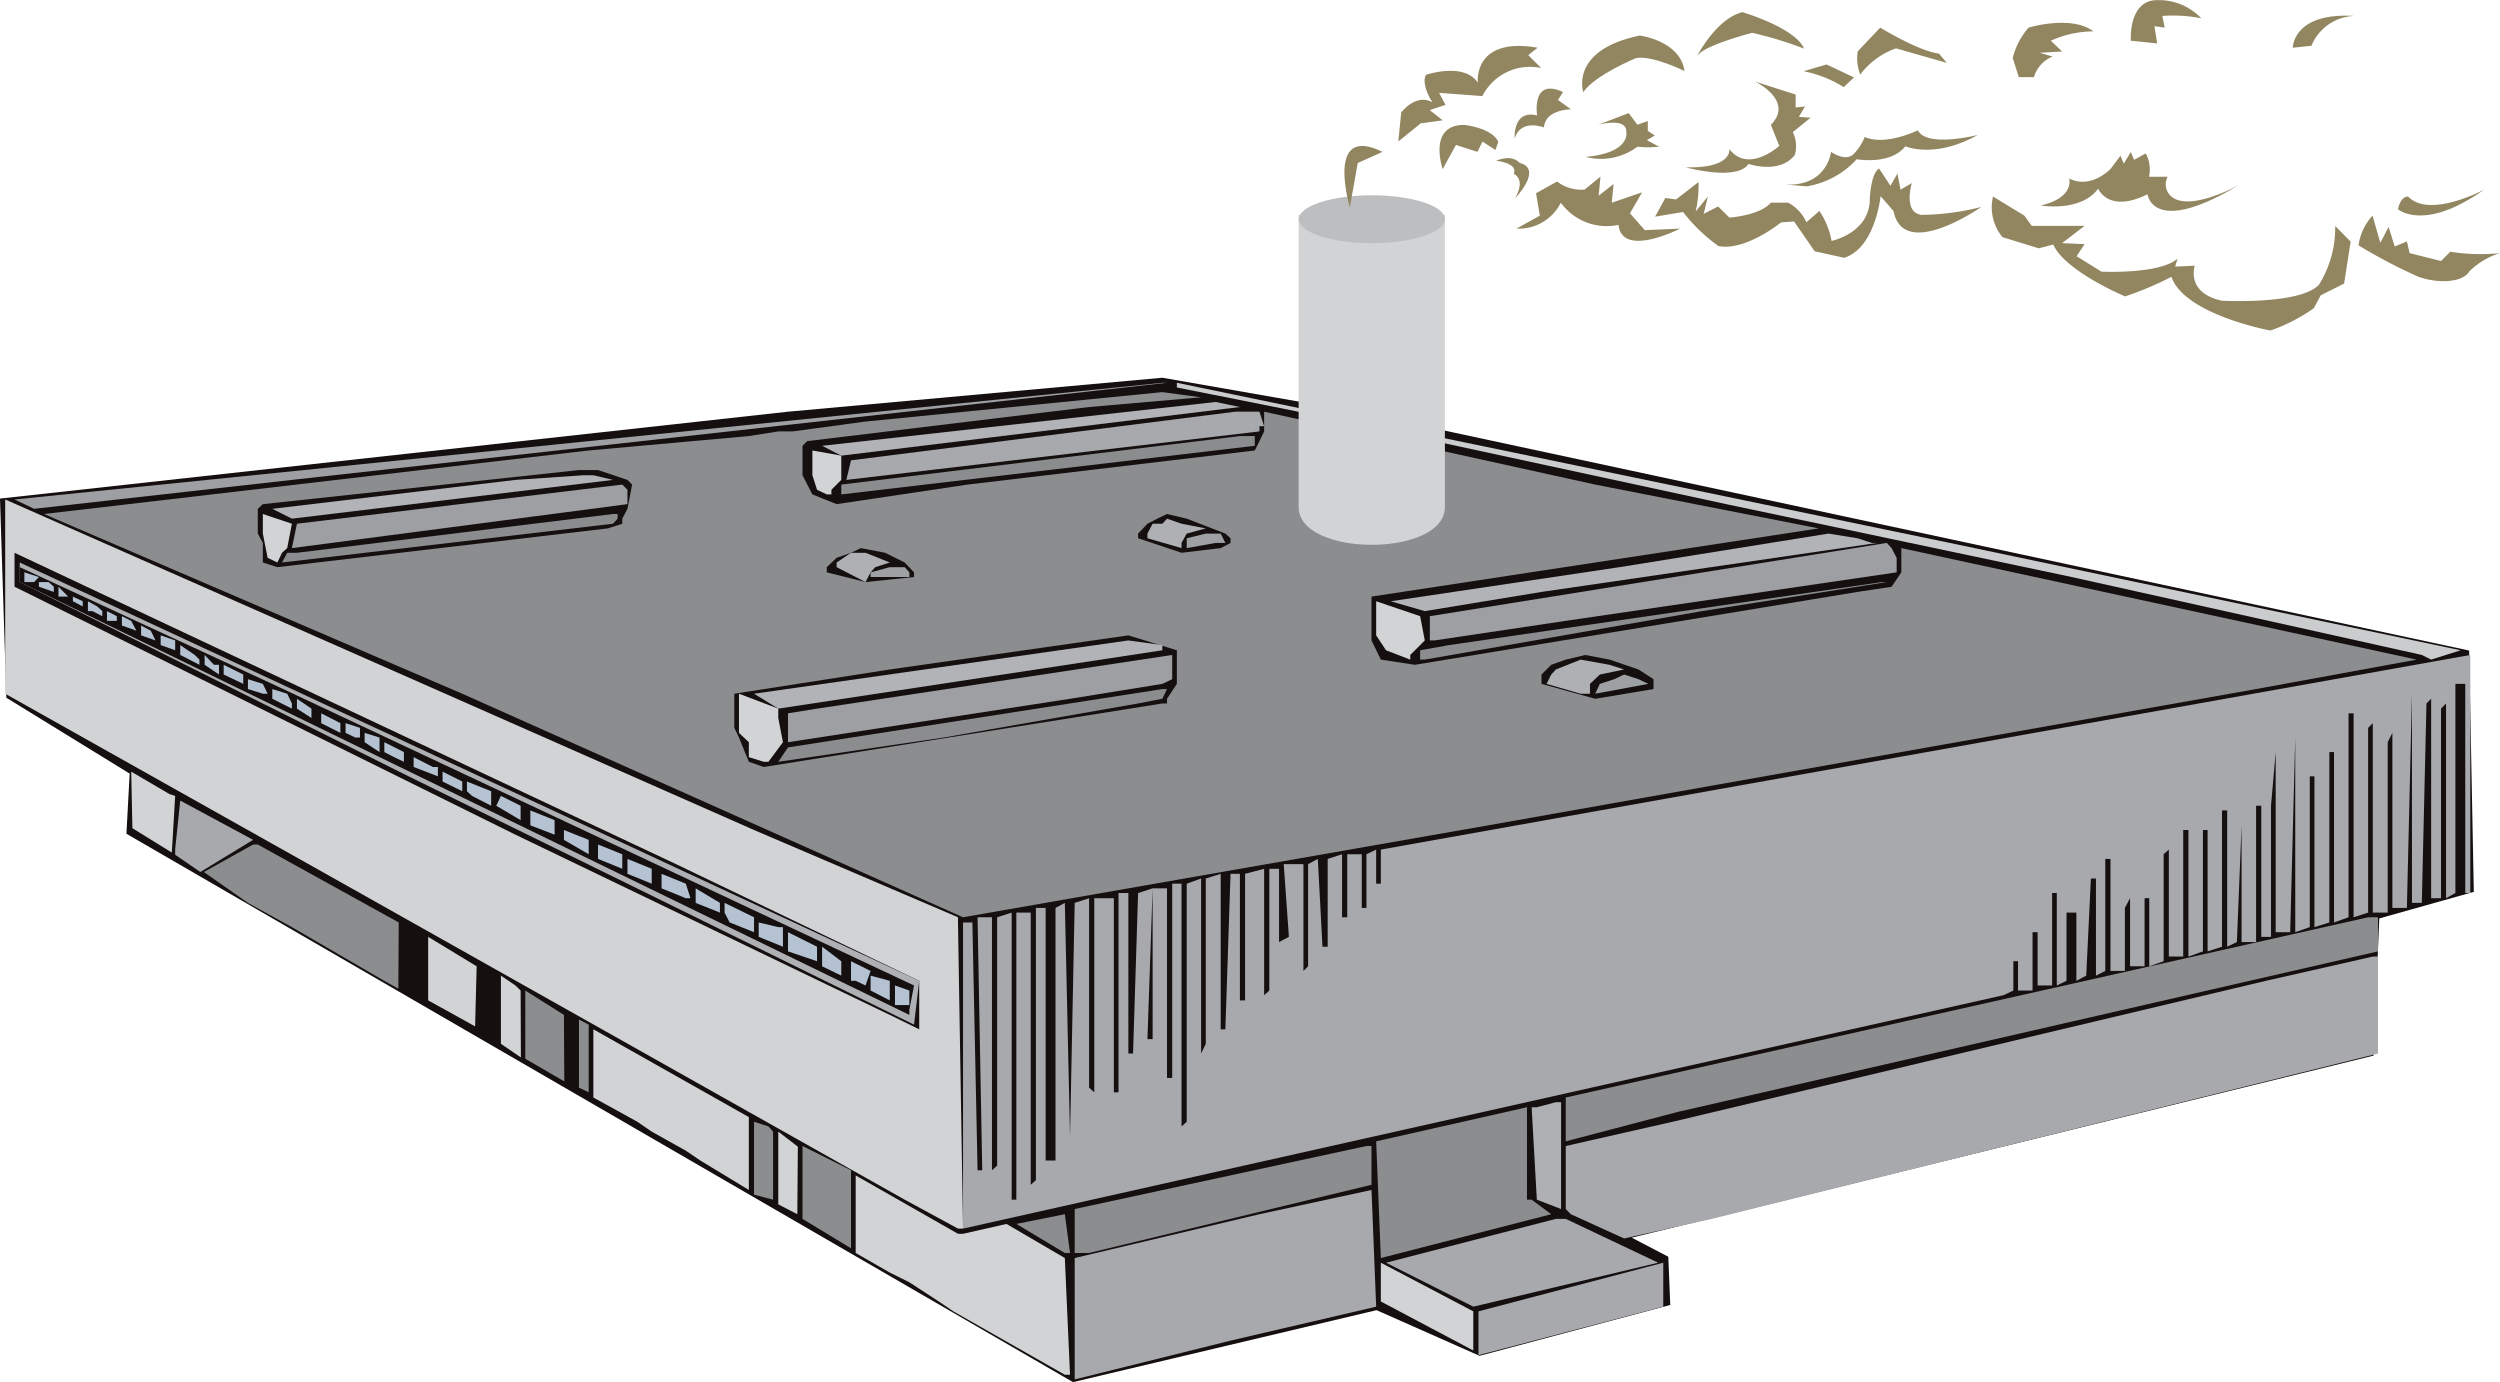 <?xml version="1.0" encoding="UTF-8"?> <svg xmlns="http://www.w3.org/2000/svg" xmlns:xlink="http://www.w3.org/1999/xlink" viewBox="0 0 192.8 106.59"><defs><style>.cls-1,.cls-15,.cls-4{fill:none;}.cls-2{clip-path:url(#clip-path);}.cls-3{fill:#150f10;}.cls-10,.cls-11,.cls-12,.cls-13,.cls-14,.cls-17,.cls-18,.cls-3,.cls-5,.cls-6,.cls-7,.cls-8,.cls-9{fill-rule:evenodd;}.cls-4{stroke:#150f10;}.cls-15,.cls-4{stroke-width:0;}.cls-5{fill:#9d9fa2;}.cls-6{fill:#cbccce;}.cls-7{fill:#8b8d8f;}.cls-8{fill:#b1b3b6;}.cls-9{fill:#a7a9ac;}.cls-10{fill:#8a8c8e;}.cls-11{fill:#d1d3d4;}.cls-12,.cls-16{fill:#aeb0b3;}.cls-13{fill:#9ea1a3;}.cls-14{fill:#b4c2d2;}.cls-15{stroke:#b4c2d2;}.cls-17{fill:#bcbec0;}.cls-18{fill:#928660;}</style><clipPath id="clip-path" transform="translate(-0.43 -0.37)"><polyline class="cls-1" points="0 0 193.99 0 193.99 107 0 107"></polyline></clipPath></defs><g id="Layer_2" data-name="Layer 2"><g id="Layer_1-2" data-name="Layer 1"><g class="cls-2"><polyline class="cls-3" points="104.62 31.75 190.42 50.17 190.78 68.78 183.49 70.83 183.05 81.41 125.84 95.45 128.66 96.92 128.81 100.64 114.1 104.56 106.16 101.04 82.75 106.59 9.75 64.3 10 59.66 0.49 53.81 0 38.45 60.77 31.75 89.64 29.13"></polyline><polygon class="cls-4" points="104.62 31.75 190.42 50.17 190.77 68.78 183.49 70.83 183.05 81.41 125.84 95.45 128.66 96.92 128.81 100.64 114.1 104.56 106.16 101.04 82.75 106.59 9.75 64.3 10 59.66 0.49 53.81 0 38.45 60.77 31.75 89.64 29.13 104.62 31.75"></polygon><polyline class="cls-5" points="90 29.52 22.51 37.01 2.63 39.24 1.12 38.52 89.64 29.52"></polyline><polygon class="cls-4" points="90 29.52 22.51 37.01 2.63 39.24 1.12 38.52 89.64 29.52 90 29.52"></polygon><polyline class="cls-6" points="189.76 50.15 187.49 50.87 186.77 50.51 159.77 44.5 133.13 38.88 100.12 31.75 90.76 29.88 90.76 29.52 150.37 41.87"></polyline><polygon class="cls-4" points="189.76 50.15 187.49 50.87 186.77 50.51 159.77 44.5 133.13 38.88 100.12 31.75 90.76 29.88 90.76 29.52 150.37 41.87 189.76 50.15"></polygon><polyline class="cls-7" points="83.99 31.39 62.25 34.02 61.89 34.38 61.89 36.65 62.65 38.13 64.52 38.88 74.63 37.37 96.77 34.74 97.13 34.02 97.49 33.27 97.49 31.75 123.02 37.37 140.26 40.75 105.77 46.01 105.77 46.37 105.77 49 105.77 49.39 106.49 50.87 109.12 51.27 143.25 45.65 145.88 45.25 146.63 44.14 146.63 42.27 186.37 50.87 173.99 53.14 114.77 63.65 74.27 70.74 35.65 53.5 3.39 39.64 45.4 34.74 57.75 33.63 60.02 33.27 61.13 33.27 66.75 32.51 89.64 30.24 92.63 30.64"></polyline><polygon class="cls-4" points="83.99 31.39 62.25 34.02 61.89 34.38 61.89 36.65 62.65 38.13 64.52 38.88 74.63 37.37 96.77 34.74 97.13 34.02 97.49 33.27 97.49 31.75 123.02 37.37 140.26 40.75 105.77 46.01 105.77 46.37 105.77 49 105.77 49.39 106.49 50.87 109.12 51.27 143.25 45.65 145.88 45.25 146.63 44.14 146.63 42.27 186.37 50.87 173.99 53.14 114.77 63.65 74.27 70.74 35.65 53.5 3.39 39.64 45.4 34.74 57.75 33.63 60.02 33.27 61.13 33.27 66.75 32.51 89.64 30.24 92.63 30.64 83.99 31.39"></polygon><polyline class="cls-8" points="95.62 31.39 64.88 35.14 63.4 34.38 93.75 31"></polyline><polygon class="cls-4" points="95.62 31.39 64.88 35.14 63.4 34.38 93.75 31 95.62 31.39"></polygon><polyline class="cls-9" points="97.49 32.87 97.13 32.87 97.13 33.27 65.27 37.01 65.63 35.5 95.26 31.75 96.77 31.75 97.13 31.75"></polyline><polygon class="cls-4" points="97.49 32.87 97.13 32.87 97.13 33.27 65.27 37.01 65.63 35.5 95.26 31.75 96.77 31.75 97.13 31.75 97.49 32.87"></polygon><polyline class="cls-10" points="96.77 34.38 64.88 38.13 64.88 37.37 95.62 33.63 96.38 33.63 96.77 33.63"></polyline><polygon class="cls-4" points="96.77 34.38 64.88 38.13 64.88 37.37 95.62 33.63 96.38 33.63 96.77 33.63 96.77 34.38"></polygon><polyline class="cls-11" points="64.88 35.5 64.88 37.01 64.12 37.77 64.12 38.13 63.76 38.13 63.01 37.77 62.65 36.65 62.65 34.74 64.88 35.14"></polyline><polygon class="cls-4" points="64.88 35.5 64.88 37.01 64.12 37.77 64.12 38.13 63.76 38.13 63.01 37.77 62.65 36.65 62.65 34.74 64.88 35.14 64.88 35.5"></polygon><polyline class="cls-3" points="48.39 37.01 48.75 37.37 48.39 39.24 47.99 40 47.99 40.39 46.88 40.75 21.39 43.74 20.27 43.38 20.27 41.87 19.88 41.15 19.88 39.24 20.27 38.88 44.65 36.25 46.12 36.25"></polyline><polygon class="cls-4" points="48.39 37.01 48.75 37.37 48.39 39.24 47.99 40 47.99 40.39 46.88 40.75 21.39 43.74 20.27 43.38 20.27 41.87 19.88 41.15 19.88 39.24 20.27 38.88 44.65 36.25 46.12 36.25 48.39 37.01"></polygon><polyline class="cls-8" points="47.27 37.01 22.51 40 21 39.24 39.75 37.01 45.01 36.65 45.76 36.65"></polyline><polygon class="cls-4" points="47.27 37.01 22.51 40 21 39.24 39.75 37.01 45.01 36.65 45.76 36.65 47.27 37.01"></polygon><polyline class="cls-5" points="48.39 38.88 22.51 42.27 22.9 40.39 47.99 37.37 48.39 37.77"></polyline><polygon class="cls-4" points="48.39 38.88 22.51 42.27 22.9 40.39 47.99 37.37 48.39 37.77 48.39 38.88"></polygon><polyline class="cls-11" points="73.88 70.74 73.88 71.14 74.27 94.75 73.88 94.75 69.77 92.52 27.76 68.87 0.4 53.5 0.4 38.88 0.4 38.52 58.15 64.01"></polyline><polygon class="cls-4" points="73.88 70.74 73.88 71.14 74.27 94.75 73.88 94.75 69.77 92.52 27.76 68.87 0.4 53.5 0.4 38.88 0.4 38.52 58.15 64.01 73.88 70.74"></polygon><polyline class="cls-11" points="22.15 42.27 21.75 42.63 21.39 43.38 20.64 43.02 20.27 41.15 20.27 39.64 22.51 40.39"></polyline><polygon class="cls-4" points="22.15 42.27 21.75 42.63 21.39 43.38 20.64 43.02 20.27 41.15 20.27 39.64 22.51 40.39 22.15 42.27"></polygon><polyline class="cls-10" points="47.63 40 47.27 40.39 21.75 43.38 22.15 42.63 22.9 42.63 47.27 39.64 47.63 39.64"></polyline><polygon class="cls-4" points="47.63 40 47.27 40.39 21.75 43.38 22.15 42.63 22.9 42.63 47.27 39.64 47.63 39.64 47.63 40"></polygon><polyline class="cls-3" points="94.5 41.15 94.9 41.51 94.9 41.87 94.14 42.27 91.12 42.63 87.77 41.51 87.77 41.15 88.49 40.39 89.25 40 90 39.64 91.52 40"></polyline><polygon class="cls-4" points="94.5 41.15 94.9 41.51 94.9 41.87 94.14 42.27 91.12 42.63 87.77 41.51 87.77 41.15 88.49 40.39 89.25 40 90 39.64 91.52 40 94.5 41.15"></polygon><polyline class="cls-12" points="92.99 40.75 91.52 41.15 91.12 41.87 91.12 42.27 88.49 41.51 88.49 41.15 88.89 40.39 89.25 40.39 89.64 40.39 90 40 91.12 40.39"></polyline><polygon class="cls-4" points="92.99 40.75 91.52 41.15 91.12 41.87 91.12 42.27 88.49 41.51 88.49 41.15 88.89 40.39 89.25 40.39 89.64 40.39 90 40 91.12 40.39 92.99 40.75"></polygon><polyline class="cls-8" points="144.36 41.87 144.76 41.87 118.88 45.65 109.88 47.13 107.25 46.37 124.89 43.74 141.01 41.15 143.25 41.51"></polyline><polygon class="cls-4" points="144.36 41.87 144.76 41.87 118.88 45.65 109.88 47.13 107.25 46.37 124.89 43.74 141.01 41.15 143.25 41.51 144.36 41.87"></polygon><polyline class="cls-13" points="94.5 41.87 93.75 41.87 91.52 42.27 91.52 41.51 92.99 41.15 94.14 41.15"></polyline><polygon class="cls-4" points="94.5 41.87 93.75 41.87 91.52 42.27 91.52 41.51 92.99 41.15 94.14 41.15 94.5 41.87"></polygon><polyline class="cls-5" points="146.27 43.02 146.27 44.14 120.75 47.88 110.63 49.39 110.27 49.39 110.27 47.52 145.51 41.87 145.88 42.27"></polyline><polygon class="cls-4" points="146.27 43.02 146.27 44.14 120.75 47.88 110.63 49.39 110.27 49.39 110.27 47.52 145.51 41.87 145.88 42.27 146.27 43.02"></polygon><polyline class="cls-3" points="69.77 43.38 70.49 44.14 70.49 44.5 66.75 44.89 63.76 44.14 63.76 43.74 64.52 43.02 65.63 42.63 66.39 42.27 68.26 42.63"></polyline><polygon class="cls-4" points="69.77 43.38 70.49 44.14 70.49 44.5 66.75 44.89 63.76 44.14 63.76 43.74 64.52 43.02 65.63 42.63 66.39 42.27 68.26 42.63 69.77 43.38"></polygon><polyline class="cls-12" points="68.62 43.38 67.5 43.74 67.14 44.14 66.75 44.89 64.52 43.74 64.52 43.38 65.63 42.63 66.75 42.63"></polyline><polygon class="cls-4" points="68.62 43.38 67.5 43.74 67.14 44.14 66.75 44.89 64.52 43.74 64.52 43.38 65.63 42.63 66.75 42.63 68.62 43.38"></polygon><polyline class="cls-3" points="70.89 75.64 70.89 79.38 68.62 78.27 39.75 64.37 1.12 45.25 1.12 43.02 1.12 42.63 52.13 66.64"></polyline><polygon class="cls-4" points="70.89 75.64 70.89 79.38 68.62 78.27 39.75 64.37 1.12 45.25 1.12 43.02 1.12 42.63 52.13 66.64 70.89 75.64"></polygon><polyline class="cls-12" points="70.89 75.64 70.49 79.02 48.39 68.15 31.51 59.87 1.52 44.89 1.52 43.38 49.9 65.88"></polyline><polygon class="cls-4" points="70.89 75.64 70.49 79.02 48.39 68.15 31.51 59.87 1.52 44.89 1.52 43.38 49.9 65.88 70.89 75.64"></polygon><polyline class="cls-3" points="70.49 76 70.13 77.87 70.13 78.27 43.13 65.13 1.52 44.89 1.52 43.74 20.99 52.74"></polyline><polygon class="cls-4" points="70.49 76 70.13 77.87 70.13 78.27 43.13 65.13 1.52 44.89 1.52 43.74 20.99 52.74 70.49 76"></polygon><polyline class="cls-13" points="70.13 44.14 70.13 44.5 67.14 44.5 67.14 44.14 68.62 43.74 69.02 43.74 69.77 43.74"></polyline><polygon class="cls-4" points="70.13 44.14 70.13 44.5 67.14 44.5 67.14 44.14 68.62 43.74 69.02 43.74 69.77 43.74 70.13 44.14"></polygon><polyline class="cls-14" points="2.63 44.89 1.88 44.89 1.88 44.14 3 44.5"></polyline><polygon class="cls-15" points="2.63 44.89 1.88 44.89 1.88 44.14 3 44.5 2.63 44.89"></polygon><polyline class="cls-10" points="145.51 44.89 131.26 47.13 109.88 50.87 109.52 50.87 109.52 50.15 111.75 49.75 145.12 44.89"></polyline><polygon class="cls-4" points="145.51 44.89 131.26 47.13 109.88 50.87 109.52 50.87 109.52 50.15 111.75 49.75 145.12 44.89 145.51 44.89"></polygon><polyline class="cls-14" points="4.15 45.25 4.15 45.65 3 45.25 3 44.89 3.75 44.89"></polyline><polygon class="cls-15" points="4.15 45.25 4.15 45.65 3 45.25 3 44.89 3.75 44.89 4.15 45.25"></polygon><polyline class="cls-14" points="5.26 46.01 4.51 46.01 4.51 45.25 4.9 45.65"></polyline><polygon class="cls-15" points="5.26 46.01 4.51 46.01 4.51 45.25 4.9 45.65 5.26 46.01"></polygon><polyline class="cls-14" points="6.38 46.77 5.62 46.37 5.62 46.01 6.38 46.37"></polyline><polygon class="cls-15" points="6.38 46.77 5.62 46.37 5.62 46.01 6.38 46.37 6.38 46.77"></polygon><polyline class="cls-14" points="7.89 47.13 7.89 47.52 7.13 47.13 6.78 47.13 6.78 46.37 7.5 46.77"></polyline><polygon class="cls-15" points="7.89 47.13 7.89 47.52 7.13 47.13 6.78 47.13 6.78 46.37 7.5 46.77 7.89 47.13"></polygon><polyline class="cls-11" points="109.88 49.39 109.52 49.75 108.76 50.51 108.76 50.87 106.89 50.15 106.13 49 106.13 46.37 109.52 47.52"></polyline><polygon class="cls-4" points="109.88 49.39 109.52 49.75 108.76 50.51 108.76 50.87 106.89 50.15 106.13 49 106.13 46.37 109.52 47.52 109.88 49.39"></polygon><polyline class="cls-14" points="9.01 47.52 9.01 47.88 8.25 47.88 8.25 47.52 8.25 47.13"></polyline><polygon class="cls-15" points="9.01 47.52 9.01 47.88 8.25 47.88 8.25 47.52 8.25 47.13 9.01 47.52"></polygon><polyline class="cls-14" points="10.52 48.64 9.4 48.24 9.4 47.52 10.12 47.88"></polyline><polygon class="cls-15" points="10.52 48.64 9.4 48.24 9.4 47.52 10.12 47.88 10.52 48.64"></polygon><polyline class="cls-14" points="11.99 49.39 10.88 49 10.88 48.24 11.63 48.64"></polyline><polygon class="cls-15" points="11.99 49.39 10.88 49 10.88 48.24 11.63 48.64 11.99 49.39"></polygon><polyline class="cls-3" points="90.76 52.38 90.76 52.74 90 53.89 90 54.25 89.64 54.25 58.9 59.15 57.75 58.75 56.99 56.88 56.63 56.13 56.63 53.5 68.62 51.63 87.02 49 90.76 50.15"></polyline><polygon class="cls-4" points="90.76 52.38 90.76 52.74 90 53.89 90 54.25 89.64 54.25 58.9 59.15 57.75 58.75 56.99 56.88 56.63 56.13 56.63 53.5 68.62 51.63 87.02 49 90.76 50.15 90.76 52.38"></polygon><polyline class="cls-14" points="13.51 50.15 12.39 49.75 12.39 49 13.51 49.39"></polyline><polygon class="cls-15" points="13.51 50.15 12.39 49.75 12.39 49 13.51 49.39 13.51 50.15"></polygon><polyline class="cls-8" points="89.64 50.15 60.02 54.65 58.15 53.5 87.02 49.39 89.64 49.75"></polyline><polygon class="cls-4" points="89.64 50.15 60.02 54.65 58.15 53.5 87.02 49.39 89.64 49.75 89.64 50.15"></polygon><polyline class="cls-14" points="15.38 50.87 15.38 51.27 13.9 50.51 13.9 49.75 15.02 50.51"></polyline><polygon class="cls-15" points="15.38 50.87 15.38 51.27 13.9 50.51 13.9 49.75 15.02 50.51 15.38 50.87"></polygon><polyline class="cls-5" points="90.4 52.38 89.64 52.74 82.52 53.89 60.77 57.24 60.77 55.01 63.01 54.65 90.4 50.51"></polyline><polygon class="cls-4" points="90.4 52.38 89.64 52.74 82.52 53.89 60.77 57.24 60.77 55.01 63.01 54.65 90.4 50.51 90.4 52.38"></polygon><polyline class="cls-3" points="126.36 51.63 127.52 52.38 127.52 52.74 127.52 53.14 123.02 53.89 118.88 52.74 118.88 52.02 119.63 51.27 120.75 50.87 122.26 50.51 124.13 50.87"></polyline><polygon class="cls-4" points="126.36 51.63 127.52 52.38 127.52 52.74 127.52 53.14 123.02 53.89 118.88 52.74 118.88 52.02 119.63 51.27 120.75 50.87 122.26 50.51 124.13 50.87 126.36 51.63"></polygon><polyline class="cls-9" points="190.51 68.87 190.12 68.87 190.12 52.74 189.36 52.74 189.36 68.87 188.64 69.27 188.64 54.25 188.25 54.65 188.25 69.27 187.49 69.27 187.49 53.89 187.13 54.25 186.77 69.63 186.01 69.63 186.01 53.5 185.62 70.02 184.5 70.02 184.5 56.52 184.14 57.24 184.14 70.38 182.99 70.38 182.99 55.77 182.63 56.13 182.63 70.38 181.51 70.74 181.51 55.01 181.12 55.01 181.12 70.74 180 71.14 180 58 179.64 58 179.64 71.14 178.49 71.5 178.49 59.87 178.13 59.87 178.13 71.5 177.01 71.89 177.01 57.24 177.01 56.88 176.62 71.89 175.5 71.89 175.5 58 175.14 62.14 175.14 72.25 174.39 72.25 174.39 62.14 173.99 62.14 173.99 72.65 173.27 72.65 172.87 72.65 172.87 63.65 172.51 72.65 171.76 73.01 171.76 62.5 171.36 62.5 171.36 73.01 170.25 73.37 170.25 64.01 169.89 64.01 169.89 73.37 168.77 73.77 168.77 64.01 168.37 64.01 168.37 73.77 167.26 73.77 167.26 65.52 166.86 65.88 166.86 74.13 165.75 74.52 165.75 69.27 165.39 69.27 165.39 74.52 164.27 74.52 164.27 69.27 163.87 70.02 163.87 74.88 162.76 74.88 162.76 66.24 162.36 66.24 162.36 74.88 161.64 75.24 161.64 67.75 161.25 67.75 160.89 75.24 160.13 75.64 160.13 70.38 159.37 70.38 159.37 75.64 158.62 76 158.62 68.87 158.26 68.87 158.26 76 157.14 76 157.14 71.89 156.75 71.89 156.75 76.39 155.63 76.39 155.63 74.13 155.27 74.13 155.27 76.39 154.51 76.75 74.27 94.75 74.27 71.14 74.99 71.14 75.39 90.25 75.75 90.25 75.39 70.74 76.5 70.74 76.5 90.25 76.9 89.89 76.9 70.74 78.02 70.38 78.02 92.52 78.38 92.52 78.38 70.38 79.49 70.38 79.49 91.37 79.89 91.01 79.89 70.02 80.64 70.02 80.64 89.5 81.4 89.5 81.4 70.02 82.12 69.63 82.52 87.63 82.88 69.63 83.99 69.27 83.99 83.88 84.39 84.24 84.39 69.27 85.9 69.27 85.9 84.24 86.26 84.24 86.26 68.87 87.02 68.87 87.02 81.25 87.38 81.25 87.77 68.87 88.89 68.51 88.49 80.14 88.89 80.14 88.89 68.51 90 68.51 90 83.13 90.4 83.13 90.4 68.15 91.12 68.15 91.12 86.87 91.52 86.51 91.52 68.15 92.63 67.75 92.63 81.25 92.99 80.5 92.99 67.75 94.14 67.39 94.14 79.38 94.5 79.38 94.9 67.39 95.62 67.39 95.62 77.15 96.02 77.15 96.02 67.39 97.49 67 97.49 76.39 97.49 76.75 97.89 76.39 97.89 67 98.64 67 98.64 72.65 99.4 72.25 99 66.64 100.52 66.64 100.52 74.88 100.88 74.52 100.88 66.64 101.63 66.24 101.99 73.01 102.39 73.01 102.39 66.24 103.5 65.88 103.5 70.74 103.9 70.74 103.9 65.88 105.02 65.88 105.02 70.02 105.38 70.02 105.38 65.88 106.13 65.52 106.13 68.15 106.49 68.15 106.49 65.52 190.51 50.51"></polyline><polygon class="cls-4" points="190.51 68.87 190.12 68.87 190.12 52.74 189.36 52.74 189.36 68.87 188.64 69.27 188.64 54.25 188.25 54.65 188.25 69.27 187.49 69.27 187.49 53.89 187.13 54.25 186.77 69.63 186.01 69.63 186.01 53.5 185.62 70.02 184.5 70.02 184.5 56.52 184.14 57.24 184.14 70.38 182.99 70.38 182.99 55.77 182.63 56.13 182.63 70.38 181.51 70.74 181.51 55.01 181.12 55.01 181.12 70.74 180 71.14 180 58 179.64 58 179.64 71.14 178.49 71.5 178.49 59.87 178.13 59.87 178.13 71.5 177.01 71.89 177.01 57.24 177.01 56.88 176.62 71.89 175.5 71.89 175.5 58 175.14 62.14 175.14 72.25 174.39 72.25 174.39 62.14 173.99 62.14 173.99 72.65 173.27 72.65 172.87 72.65 172.87 63.65 172.51 72.65 171.76 73.01 171.76 62.5 171.36 62.5 171.36 73.01 170.25 73.37 170.25 64.01 169.89 64.01 169.89 73.37 168.77 73.77 168.77 64.01 168.37 64.01 168.37 73.77 167.26 73.77 167.26 65.52 166.86 65.88 166.86 74.13 165.75 74.52 165.75 69.27 165.39 69.27 165.39 74.52 164.27 74.52 164.27 69.27 163.87 70.02 163.87 74.88 162.76 74.88 162.76 66.24 162.36 66.24 162.36 74.88 161.64 75.24 161.64 67.75 161.25 67.75 160.89 75.24 160.13 75.64 160.13 70.38 159.37 70.38 159.37 75.64 158.62 76 158.62 68.87 158.26 68.87 158.26 76 157.14 76 157.14 71.89 156.75 71.89 156.75 76.39 155.63 76.39 155.63 74.13 155.27 74.13 155.27 76.39 154.51 76.75 74.27 94.75 74.27 71.14 74.99 71.14 75.39 90.25 75.75 90.25 75.39 70.74 76.5 70.74 76.5 90.25 76.9 89.89 76.9 70.74 78.02 70.38 78.02 92.52 78.38 92.52 78.38 70.38 79.49 70.38 79.49 91.37 79.89 91.01 79.89 70.02 80.64 70.02 80.64 89.5 81.4 89.5 81.4 70.02 82.12 69.63 82.52 87.63 82.88 69.63 83.99 69.27 83.99 83.88 84.39 84.24 84.39 69.27 85.9 69.27 85.9 84.24 86.26 84.24 86.26 68.87 87.02 68.87 87.02 81.25 87.38 81.25 87.77 68.87 88.89 68.51 88.49 80.14 88.89 80.14 88.89 68.51 90 68.51 90 83.13 90.4 83.13 90.4 68.15 91.12 68.15 91.12 86.87 91.52 86.51 91.52 68.15 92.63 67.75 92.63 81.25 92.99 80.5 92.99 67.75 94.14 67.39 94.14 79.38 94.5 79.38 94.9 67.39 95.62 67.39 95.62 77.15 96.02 77.15 96.02 67.39 97.49 67 97.49 76.39 97.49 76.75 97.89 76.39 97.89 67 98.64 67 98.64 72.65 99.4 72.25 99 66.64 100.52 66.64 100.52 74.88 100.88 74.52 100.88 66.64 101.63 66.24 101.99 73.01 102.39 73.01 102.39 66.24 103.5 65.88 103.5 70.74 103.9 70.74 103.9 65.88 105.02 65.88 105.02 70.02 105.38 70.02 105.38 65.88 106.13 65.52 106.13 68.15 106.49 68.15 106.49 65.52 190.51 50.51 190.51 68.87"></polygon><polyline class="cls-14" points="16.89 51.27 16.89 52.02 15.78 51.27 15.78 50.51 16.5 51.27"></polyline><polygon class="cls-15" points="16.89 51.27 16.89 52.02 15.78 51.27 15.78 50.51 16.5 51.27 16.89 51.27"></polygon><polyline class="cls-12" points="125.25 51.63 123.38 52.02 122.62 52.74 122.62 53.5 121.9 53.5 119.27 52.74 119.63 52.02 119.99 51.63 121.9 50.87 124.13 51.27"></polyline><polygon class="cls-4" points="125.25 51.63 123.38 52.02 122.62 52.74 122.62 53.5 121.9 53.5 119.27 52.74 119.63 52.02 119.99 51.63 121.9 50.87 124.13 51.27 125.25 51.63"></polygon><polyline class="cls-14" points="18.76 52.74 17.25 52.02 17.25 51.27 18.76 52.02"></polyline><polygon class="cls-15" points="18.76 52.74 17.25 52.02 17.25 51.27 18.76 52.02 18.76 52.74"></polygon><polyline class="cls-13" points="127.12 52.74 123.02 53.5 123.38 52.74 124.49 52.38 125.25 52.02 126.36 52.38"></polyline><polygon class="cls-4" points="127.12 52.74 123.02 53.5 123.38 52.74 124.49 52.38 125.25 52.02 126.36 52.38 127.12 52.74"></polygon><polyline class="cls-14" points="20.64 53.5 20.27 53.5 19.12 53.14 19.12 52.38 20.27 52.74"></polyline><polygon class="cls-15" points="20.64 53.5 20.27 53.5 19.12 53.14 19.12 52.38 20.27 52.74 20.64 53.5"></polygon><polyline class="cls-10" points="89.64 53.89 87.77 54.25 72.76 56.88 60.02 58.75 60.77 57.64 89.64 53.14 90 53.14"></polyline><polygon class="cls-4" points="89.64 53.89 87.77 54.25 72.76 56.88 60.02 58.75 60.77 57.64 89.64 53.14 90 53.14 89.64 53.89"></polygon><polyline class="cls-14" points="22.51 54.25 22.51 54.65 21 53.89 21 53.14 22.15 53.5"></polyline><polygon class="cls-15" points="22.51 54.25 22.51 54.65 21 53.89 21 53.14 22.15 53.5 22.51 54.25"></polygon><polyline class="cls-11" points="60.02 55.37 60.38 57.24 59.26 58.75 58.9 58.75 57.75 58.39 57.75 57.24 56.99 56.52 56.99 53.5 60.02 54.65"></polyline><polygon class="cls-4" points="60.02 55.37 60.38 57.24 59.26 58.75 58.9 58.75 57.75 58.39 57.75 57.24 56.99 56.52 56.99 53.5 60.02 54.65 60.02 55.37"></polygon><polyline class="cls-14" points="24.02 54.65 24.02 55.37 22.9 54.65 22.9 53.89"></polyline><polygon class="cls-15" points="24.02 54.65 24.02 55.37 22.9 54.65 22.9 53.89 24.02 54.65"></polygon><polyline class="cls-14" points="26.25 56.52 24.77 55.77 24.77 55.01 26.25 55.77"></polyline><polygon class="cls-15" points="26.25 56.52 24.77 55.77 24.77 55.01 26.25 55.77 26.25 56.52"></polygon><polyline class="cls-14" points="27.76 56.88 27.4 56.88 26.65 56.52 26.65 55.77 27.76 56.13"></polyline><polygon class="cls-15" points="27.76 56.88 27.4 56.88 26.65 56.52 26.65 55.77 27.76 56.13 27.76 56.88"></polygon><polyline class="cls-14" points="29.27 57.24 29.27 57.64 29.27 58 28.12 57.24 28.12 56.52 29.27 56.88"></polyline><polygon class="cls-15" points="29.27 57.24 29.27 57.64 29.27 58 28.12 57.24 28.12 56.52 29.27 56.88 29.27 57.24"></polygon><polyline class="cls-14" points="31.15 58.75 30.39 58.39 29.64 58 29.64 57.24 31.15 58"></polyline><polygon class="cls-15" points="31.15 58.75 30.39 58.39 29.64 58 29.64 57.24 31.15 58 31.15 58.75"></polygon><polyline class="cls-14" points="33.77 59.15 33.77 59.87 31.9 59.15 31.9 58.39 33.38 59.15"></polyline><polygon class="cls-15" points="33.77 59.15 33.77 59.87 31.9 59.15 31.9 58.39 33.38 59.15 33.77 59.15"></polygon><polyline class="cls-14" points="35.65 61.02 34.13 60.27 34.13 59.87 34.13 59.51 35.65 60.27"></polyline><polygon class="cls-15" points="35.65 61.02 34.13 60.27 34.13 59.87 34.13 59.51 35.65 60.27 35.65 61.02"></polygon><polyline class="cls-11" points="13.51 61.38 13.25 65.75 10.21 63.87 10.12 59.51 13.07 61.24"></polyline><polygon class="cls-4" points="13.51 61.38 13.25 65.75 10.21 63.87 10.12 59.51 13.07 61.24 13.51 61.38"></polygon><polyline class="cls-14" points="37.88 62.14 36.4 61.38 36.01 61.02 36.01 60.27 37.88 61.02"></polyline><polygon class="cls-15" points="37.88 62.14 36.4 61.38 36.01 61.02 36.01 60.27 37.88 61.02 37.88 62.14"></polygon><polyline class="cls-14" points="40.15 63.25 38.27 62.14 38.63 61.38 40.15 62.14"></polyline><polygon class="cls-15" points="40.15 63.25 38.27 62.14 38.63 61.38 40.15 62.14 40.15 63.25"></polygon><polyline class="cls-9" points="15.45 67.25 13.51 65.92 13.51 65.48 13.9 61.74 19.52 64.77"></polyline><polygon class="cls-4" points="15.45 67.25 13.51 65.92 13.51 65.48 13.9 61.74 19.52 64.77 15.45 67.25"></polygon><polyline class="cls-14" points="42.77 64.01 42.77 64.37 40.9 63.65 40.9 62.5 42.77 63.25"></polyline><polygon class="cls-15" points="42.77 64.01 42.77 64.37 40.9 63.65 40.9 62.5 42.77 63.25 42.77 64.01"></polygon><polyline class="cls-14" points="45.4 65.88 43.49 64.77 43.49 64.01 45.4 64.77"></polyline><polygon class="cls-15" points="45.4 65.88 43.49 64.77 43.49 64.01 45.4 64.77 45.4 65.88"></polygon><polyline class="cls-7" points="29.63 75.64 22.51 71.5 19.12 69.63 15.72 67.25 19.52 65.13 19.88 65.13 30.75 71.14 30.72 76.25"></polyline><polygon class="cls-4" points="29.63 75.64 22.51 71.5 19.12 69.63 15.72 67.25 19.52 65.13 19.88 65.13 30.75 71.14 30.72 76.25 29.63 75.64"></polygon><polyline class="cls-14" points="47.99 67 46.12 66.24 46.12 65.13 47.99 65.88"></polyline><polygon class="cls-15" points="47.99 67 46.12 66.24 46.12 65.13 47.99 65.88 47.99 67"></polygon><polyline class="cls-14" points="50.26 68.15 48.39 67.39 48.39 66.24 50.26 67"></polyline><polygon class="cls-15" points="50.26 68.15 48.39 67.39 48.39 66.24 50.26 67 50.26 68.15"></polygon><polyline class="cls-14" points="53.25 69.27 52.89 69.27 51.02 68.51 51.02 67.75 51.02 67.39 52.89 68.15"></polyline><polygon class="cls-15" points="53.25 69.27 52.89 69.27 51.02 68.51 51.02 67.75 51.02 67.39 52.89 68.15 53.25 69.27"></polygon><polyline class="cls-14" points="55.52 70.38 53.65 69.63 53.65 68.87 53.65 68.51 55.52 69.63"></polyline><polygon class="cls-15" points="55.52 70.38 53.65 69.63 53.65 68.87 53.65 68.51 55.52 69.63 55.52 70.38"></polygon><polyline class="cls-14" points="58.15 71.5 58.15 71.89 56.27 71.14 55.88 70.38 55.88 69.63 58.15 70.74"></polyline><polygon class="cls-15" points="58.15 71.5 58.15 71.89 56.27 71.14 55.88 70.38 55.88 69.63 58.15 70.74 58.15 71.5"></polygon><polyline class="cls-7" points="183.39 73.37 129.39 85.75 120.75 88.02 120.75 84.64 182.63 70.74 183.39 70.74"></polyline><polygon class="cls-4" points="183.39 73.37 129.39 85.75 120.75 88.02 120.75 84.64 182.63 70.74 183.39 70.74 183.39 73.37"></polygon><polyline class="cls-14" points="60.38 71.5 60.38 71.89 60.38 73.01 58.51 72.25 58.51 71.14 60.02 71.5"></polyline><polygon class="cls-15" points="60.38 71.5 60.38 71.89 60.38 73.01 58.51 72.25 58.51 71.14 60.02 71.5 60.38 71.5"></polygon><polyline class="cls-14" points="63.01 74.13 60.77 73.37 60.77 71.89 63.01 73.01"></polyline><polygon class="cls-15" points="63.01 74.13 60.77 73.37 60.77 71.89 63.01 73.01 63.01 74.13"></polygon><polyline class="cls-11" points="36.4 79.02 33.02 77.15 33.02 72.25 36.76 74.52 36.64 79.16"></polyline><polygon class="cls-4" points="36.4 79.02 33.02 77.15 33.02 72.25 36.76 74.52 36.64 79.16 36.4 79.02"></polygon><polyline class="cls-14" points="64.88 75.24 63.4 74.52 63.4 74.13 63.4 73.01 64.88 74.13"></polyline><polygon class="cls-15" points="64.88 75.24 63.4 74.52 63.4 74.13 63.4 73.01 64.88 74.13 64.88 75.24"></polygon><polyline class="cls-9" points="183.39 81.25 132.02 94 125.25 95.51 121.14 93.64 120.75 93.24 120.75 88.38 128.99 86.51 174.75 75.64 182.99 73.77 183.39 73.77"></polyline><polygon class="cls-4" points="183.39 81.25 132.02 94 125.25 95.51 121.14 93.64 120.75 93.24 120.75 88.38 128.99 86.51 174.75 75.64 182.99 73.77 183.39 73.77 183.39 81.25"></polygon><polyline class="cls-14" points="66.75 76 65.99 75.64 65.63 75.64 65.63 74.13 67.14 74.88"></polyline><polygon class="cls-15" points="66.75 76 65.99 75.64 65.63 75.64 65.63 74.13 67.14 74.88 66.75 76"></polygon><polyline class="cls-14" points="68.62 77.15 67.14 76.39 67.14 75.24 68.62 75.64"></polyline><polygon class="cls-15" points="68.62 77.15 67.14 76.39 67.14 75.24 68.62 75.64 68.62 77.15"></polygon><polyline class="cls-11" points="40.15 76.39 40.17 81.55 38.63 80.5 38.63 75.24 39.75 76"></polyline><polygon class="cls-4" points="40.15 76.39 40.17 81.55 38.63 80.5 38.63 75.24 39.75 76 40.15 76.39"></polygon><polyline class="cls-14" points="70.13 77.51 69.02 77.51 69.02 76 70.13 76.39"></polyline><polygon class="cls-15" points="70.13 77.51 69.02 77.51 69.02 76 70.13 76.39 70.13 77.51"></polygon><line class="cls-16" x1="36.4" y1="79.74" x2="31.15" y2="76.39"></line><path class="cls-4" d="M36.83,80.12l-5.26-3.35Z" transform="translate(-0.43 -0.37)"></path><polyline class="cls-7" points="43.49 78.27 43.52 83.4 40.51 81.65 40.51 80.89 40.51 80.5 40.51 80.14 40.51 76.39"></polyline><polygon class="cls-4" points="43.49 78.27 43.52 83.4 40.51 81.65 40.51 80.89 40.51 80.5 40.51 80.14 40.51 76.39 43.49 78.27"></polygon><polyline class="cls-7" points="45.4 79.38 45.4 84.24 44.65 83.88 44.65 83.13 44.65 78.63 45.4 79.02"></polyline><polygon class="cls-4" points="45.4 79.38 45.4 84.24 44.65 83.88 44.65 83.13 44.65 78.63 45.4 79.02 45.4 79.38"></polygon><polyline class="cls-11" points="57.75 86.15 57.75 91.77 54.01 89.5 52.89 88.74 50.26 87.27 49.15 86.51 45.76 84.64 45.76 79.38"></polyline><polygon class="cls-4" points="57.75 86.15 57.75 91.77 54.01 89.5 52.89 88.74 50.26 87.27 49.15 86.51 45.76 84.64 45.76 79.38 57.75 86.15"></polygon><polyline class="cls-12" points="120.39 93.24 118.52 92.52 118.12 85.39 118.52 85.39 119.99 85 120.39 85"></polyline><polygon class="cls-4" points="120.39 93.24 118.52 92.52 118.12 85.39 118.52 85.39 119.99 85 120.39 85 120.39 93.24"></polygon><polyline class="cls-7" points="117.76 92.52 118.12 92.52 119.63 93.64 106.49 97.02 106.13 88.02 117.76 85.39"></polyline><polygon class="cls-4" points="117.76 92.52 118.12 92.52 119.63 93.64 106.49 97.02 106.13 88.02 117.76 85.39 117.76 92.52"></polygon><polyline class="cls-7" points="59.62 87.27 59.62 92.52 58.15 92.13 58.15 91.77 58.15 86.51 59.26 86.87"></polyline><polygon class="cls-4" points="59.62 87.27 59.62 92.52 58.15 92.13 58.15 91.77 58.15 86.51 59.26 86.87 59.62 87.27"></polygon><polyline class="cls-11" points="61.49 93.64 60.02 92.88 60.02 87.27 61.53 88.43"></polyline><polygon class="cls-4" points="61.49 93.64 60.02 92.88 60.02 87.27 61.53 88.43 61.49 93.64"></polygon><polyline class="cls-7" points="105.77 91.37 83.99 96.63 82.88 96.63 82.88 93.24 105.38 88.38 105.77 88.38"></polyline><polygon class="cls-4" points="105.77 91.37 83.99 96.63 82.88 96.63 82.88 93.24 105.38 88.38 105.77 88.38 105.77 91.37"></polygon><polyline class="cls-7" points="65.63 90.65 65.63 96.27 61.89 94 61.89 88.38 65.63 90.25"></polyline><polygon class="cls-4" points="65.63 90.65 65.63 96.27 61.89 94 61.89 88.38 65.63 90.25 65.63 90.65"></polygon><polyline class="cls-11" points="74.27 95.15 77.62 94.39 82.12 97.02 82.52 106.02 82.12 106.02 73.52 101.13 72.4 100.37 70.13 98.89 68.62 98.14 65.99 96.63 65.99 90.65 73.88 95.15"></polyline><polygon class="cls-4" points="74.27 95.15 77.62 94.39 82.12 97.02 82.52 106.02 82.12 106.02 73.52 101.13 72.4 100.37 70.13 98.89 68.62 98.14 65.99 96.63 65.99 90.65 73.88 95.15 74.27 95.15"></polygon><polyline class="cls-9" points="106.13 100.77 94.9 103.39 82.88 106.38 82.88 97.38 82.88 97.02 97.13 93.64 105.77 91.77"></polyline><polygon class="cls-4" points="106.13 100.77 94.9 103.39 82.88 106.38 82.88 97.38 82.88 97.02 97.13 93.64 105.77 91.77 106.13 100.77"></polygon><polyline class="cls-7" points="82.52 96.63 82.12 96.63 78.38 94.39 82.12 93.64"></polyline><polygon class="cls-4" points="82.52 96.63 82.12 96.63 78.38 94.39 82.12 93.64 82.52 96.63"></polygon><polyline class="cls-9" points="127.88 97.38 113.62 100.77 106.89 97.38 119.99 94 120.75 94"></polyline><polygon class="cls-4" points="127.88 97.38 113.62 100.77 106.89 97.38 119.99 94 120.75 94 127.88 97.38"></polygon><polyline class="cls-11" points="113.62 104.15 106.49 100.37 106.49 97.38 113.62 101.13"></polyline><polygon class="cls-4" points="113.62 104.15 106.49 100.37 106.49 97.38 113.62 101.13 113.62 104.15"></polygon><polyline class="cls-9" points="128.27 100.77 114.02 104.51 114.02 101.13 128.27 97.38 128.27 97.74"></polyline><polygon class="cls-4" points="128.27 100.77 114.02 104.51 114.02 101.13 128.27 97.38 128.27 97.74 128.27 100.77"></polygon><path class="cls-11" d="M111.86,39.47c0,3.89-11.28,3.89-11.28,0V16.91c2.26,1.81,6.12,3.83,11.28,0" transform="translate(-0.43 -0.37)"></path><path class="cls-4" d="M111.86,39.47c0,3.89-11.28,3.89-11.28,0V16.91c2.26,1.81,6.12,3.83,11.28,0Z" transform="translate(-0.43 -0.37)"></path><path class="cls-17" d="M111.87,17.28c0,1-2.53,1.84-5.64,1.84s-5.64-.82-5.64-1.84,2.52-1.85,5.64-1.85,5.64.83,5.64,1.85" transform="translate(-0.43 -0.37)"></path><ellipse class="cls-4" cx="105.8" cy="16.91" rx="5.64" ry="1.85"></ellipse><path class="cls-18" d="M104.53,16.36s-1.94-6.48,2.52-4.28l-1.91.86" transform="translate(-0.43 -0.37)"></path><path class="cls-18" d="M108.27,11.28l.22-2.23s1.12-1.51,2.41-.79c0,0-.9-1.33-.5-2.12,0,0,2.95-1,4,.61,0,0-.4-3.57,4.61-2.7l-.72.57,1,1a4.11,4.11,0,0,0-4.54,2.16l-3.34-.25.5.93-1.22.4,1,.79L110,9.88" transform="translate(-0.43 -0.37)"></path><path class="cls-18" d="M111.69,13.41S110.5,10,113.35,10c0,0,2.09.21,2.63,1.29l-.22.65-1-.65-.39.79-1.66-.53" transform="translate(-0.43 -0.37)"></path><path class="cls-18" d="M117.24,11.07s-.18-2.27,1.73-1.8c0,0-.47-2.95,2-1.8l-.39.61,1,.72s-2,0-2.08,1.4c0,0-1.8-.72-2.27.87" transform="translate(-0.43 -0.37)"></path><path class="cls-18" d="M122.53,7.47s-1.08-3.24,4.36-4.36c0,0,3.13.4,3.45,2.74,0,0-2.45-1.23-3.74-1,0,0-3.17,1.3-4.07,2.63" transform="translate(-0.43 -0.37)"></path><path class="cls-18" d="M131.35,4.62s1.48-2.84,3.46-3.31c0,0,4.06,1.19,4.75,2.81a29.63,29.63,0,0,0-4-1.22s-3.6.93-4.18,1.72" transform="translate(-0.43 -0.37)"></path><path class="cls-18" d="M117.38,18l1.8-1-.29-1.73,1.62-.9a3.09,3.09,0,0,0,2.13.62l1.22-1-.14,1.47,1.15-.9L124.73,16l2.34-.8-.94,1.62,1.15,1.3L130,18s-4.47,2.3-4.75-.29A4.36,4.36,0,0,1,120.8,16a3.61,3.61,0,0,1-3.42,2" transform="translate(-0.43 -0.37)"></path><path class="cls-18" d="M128.07,17.08l.79-1.44.83.11,1.73-1.34a9.14,9.14,0,0,1-.22,2.27l.94-1.15-.32,1.33,1.11-.57.87.86S136.14,17,137,16h1.33a3.2,3.2,0,0,1,1.41,1.51l1-.87a6,6,0,0,1,.94,2.31s2.95-.61,2.95-3.24c0,0,.07-2,.72-2.34l.87,1.33.54-.94L147,15l.87-.51s-.69,2.23.72,2.45a19.33,19.33,0,0,0,4.64-.61s-6,4.21-6.77.32l-1-1.15s-.4,4-2.81,4.75l-2.27-.5-1.59-2.3-1,.07s-2.74,2.23-4.83,1.83a13,13,0,0,1-2.73-2.63" transform="translate(-0.43 -0.37)"></path><path class="cls-18" d="M139.56,5.85l1.73-.51,2.12,1-.79.75a9.17,9.17,0,0,0-3.06-1.22" transform="translate(-0.43 -0.37)"></path><path class="cls-18" d="M143.91,6.14a3.28,3.28,0,0,1-.21-1.81l1.73-1.83s3,1.83,4.53,2l.61.72-3.92-1.12a5.82,5.82,0,0,0-2.74,2" transform="translate(-0.43 -0.37)"></path><path class="cls-18" d="M156.12,6.32l-.47-1.48a5.76,5.76,0,0,1,1.22-2.34s3.31-1,5,.29a8,8,0,0,0-3.28.72l.87.83-1.73.1,1,.29a2.44,2.44,0,0,0-1.44,1.59" transform="translate(-0.43 -0.37)"></path><path class="cls-18" d="M164.76,3.51S164.54.3,166.88.38a4.49,4.49,0,0,1,3.31,1.4,11.32,11.32,0,0,0-3-.18l.18.9-.79-.11.21,1.33" transform="translate(-0.43 -0.37)"></path><path class="cls-18" d="M177.25,4.05s0-2.74,4.75-2.45a3.7,3.7,0,0,0-3.31,2.3" transform="translate(-0.43 -0.37)"></path><path class="cls-18" d="M154.14,15.53,156.55,17l.57.79h4.07l-1.73,1.33,1.73.08-.61.93,1.91,1.19s4.46.22,5.87-1l-.18.61,1.51-.07s-.72,2.09,2.09,2.7c0,0,6,.33,7.48-1.22a8.3,8.3,0,0,0,1.26-4.54L181.71,19l-.5,3.24-1.8.9-.54,1a13.34,13.34,0,0,1-3.35,1.72s-6.62-1.22-7.63-4.14a25.59,25.59,0,0,1-3.57,1.51s-4.64-1.94-5.54-4l-1.12.29-2.8-.86a3.62,3.62,0,0,1-.72-3.17" transform="translate(-0.43 -0.37)"></path><path class="cls-18" d="M182.32,19.28A4.24,4.24,0,0,1,183.4,17L184,19.1l.64-1.23.47,1.51.94-.39.21.9,2.42.61.72-.72a14.4,14.4,0,0,0,3.81.11,5.92,5.92,0,0,0-2.34,1.4c-.47.83-2.27,1-3.92.43a40.68,40.68,0,0,1-4.65-2.44" transform="translate(-0.43 -0.37)"></path><path class="cls-18" d="M115.83,12.76s1.16-.54,1.8.18c0,0,1.88.25-.39,2.77,0,0,.93-1.4-.07-1.94,0,0,.46-.76-1.34-1" transform="translate(-0.43 -0.37)"></path><path class="cls-18" d="M122.71,12.47a4.68,4.68,0,0,0,4-.79,6.91,6.91,0,0,0,1.66,0l-.93-.5.61-.36-.54-.36V9.7l-.8.29-.68-.9-2.34.9s2.23-.61,2.16.57c0,0,.36,1.59-3.13,1.91" transform="translate(-0.43 -0.37)"></path><path class="cls-18" d="M130.38,13.26s4,1.12,4.89-.25c0,0,2.38.83,3.57-.68a2.39,2.39,0,0,0-.15-1.77l1.37-1.11-.9-.07.47-.8-.72.08v-1l-3.13-1S138.84,8.12,137,10l.65,1.62s-2.38,2.16-3.85.25c0,0,.25,1.51-3.42,1.4" transform="translate(-0.43 -0.37)"></path><path class="cls-18" d="M139.77,14.74a6.67,6.67,0,0,0,3.85-2.09s2.6.47,3.75-1c0,0,2.23,1,5.58-.87,0,0-3.93,1-4.61-.36,0,0-2.52,1.23-4.1.51a4.06,4.06,0,0,1-.87,1.33c-.65.61-1.73-.18-1.73-.18s-.28,2.7-3.56,2.52" transform="translate(-0.43 -0.37)"></path><path class="cls-18" d="M157.81,16.22s3.09.53,4.43-1.3c0,0,.79,1.94,3.81.43,0,0,.36,3.31,7.06-.72,0,0-4,2.23-5.33.79A1.22,1.22,0,0,1,167.6,14h-1.44a2.59,2.59,0,0,0-.25-1.8l-.9.5-.25-.61-.54.9-.26-.61-.75,1S161.7,15,160,14.13c0,0,.47,1.47-2.19,2.09" transform="translate(-0.43 -0.37)"></path><path class="cls-18" d="M185.35,16.5s2,1.8,6.66-1.51c0,0-4.18,2.27-5.87.54,0,0-.54-.11-.79,1" transform="translate(-0.43 -0.37)"></path></g></g></g></svg> 